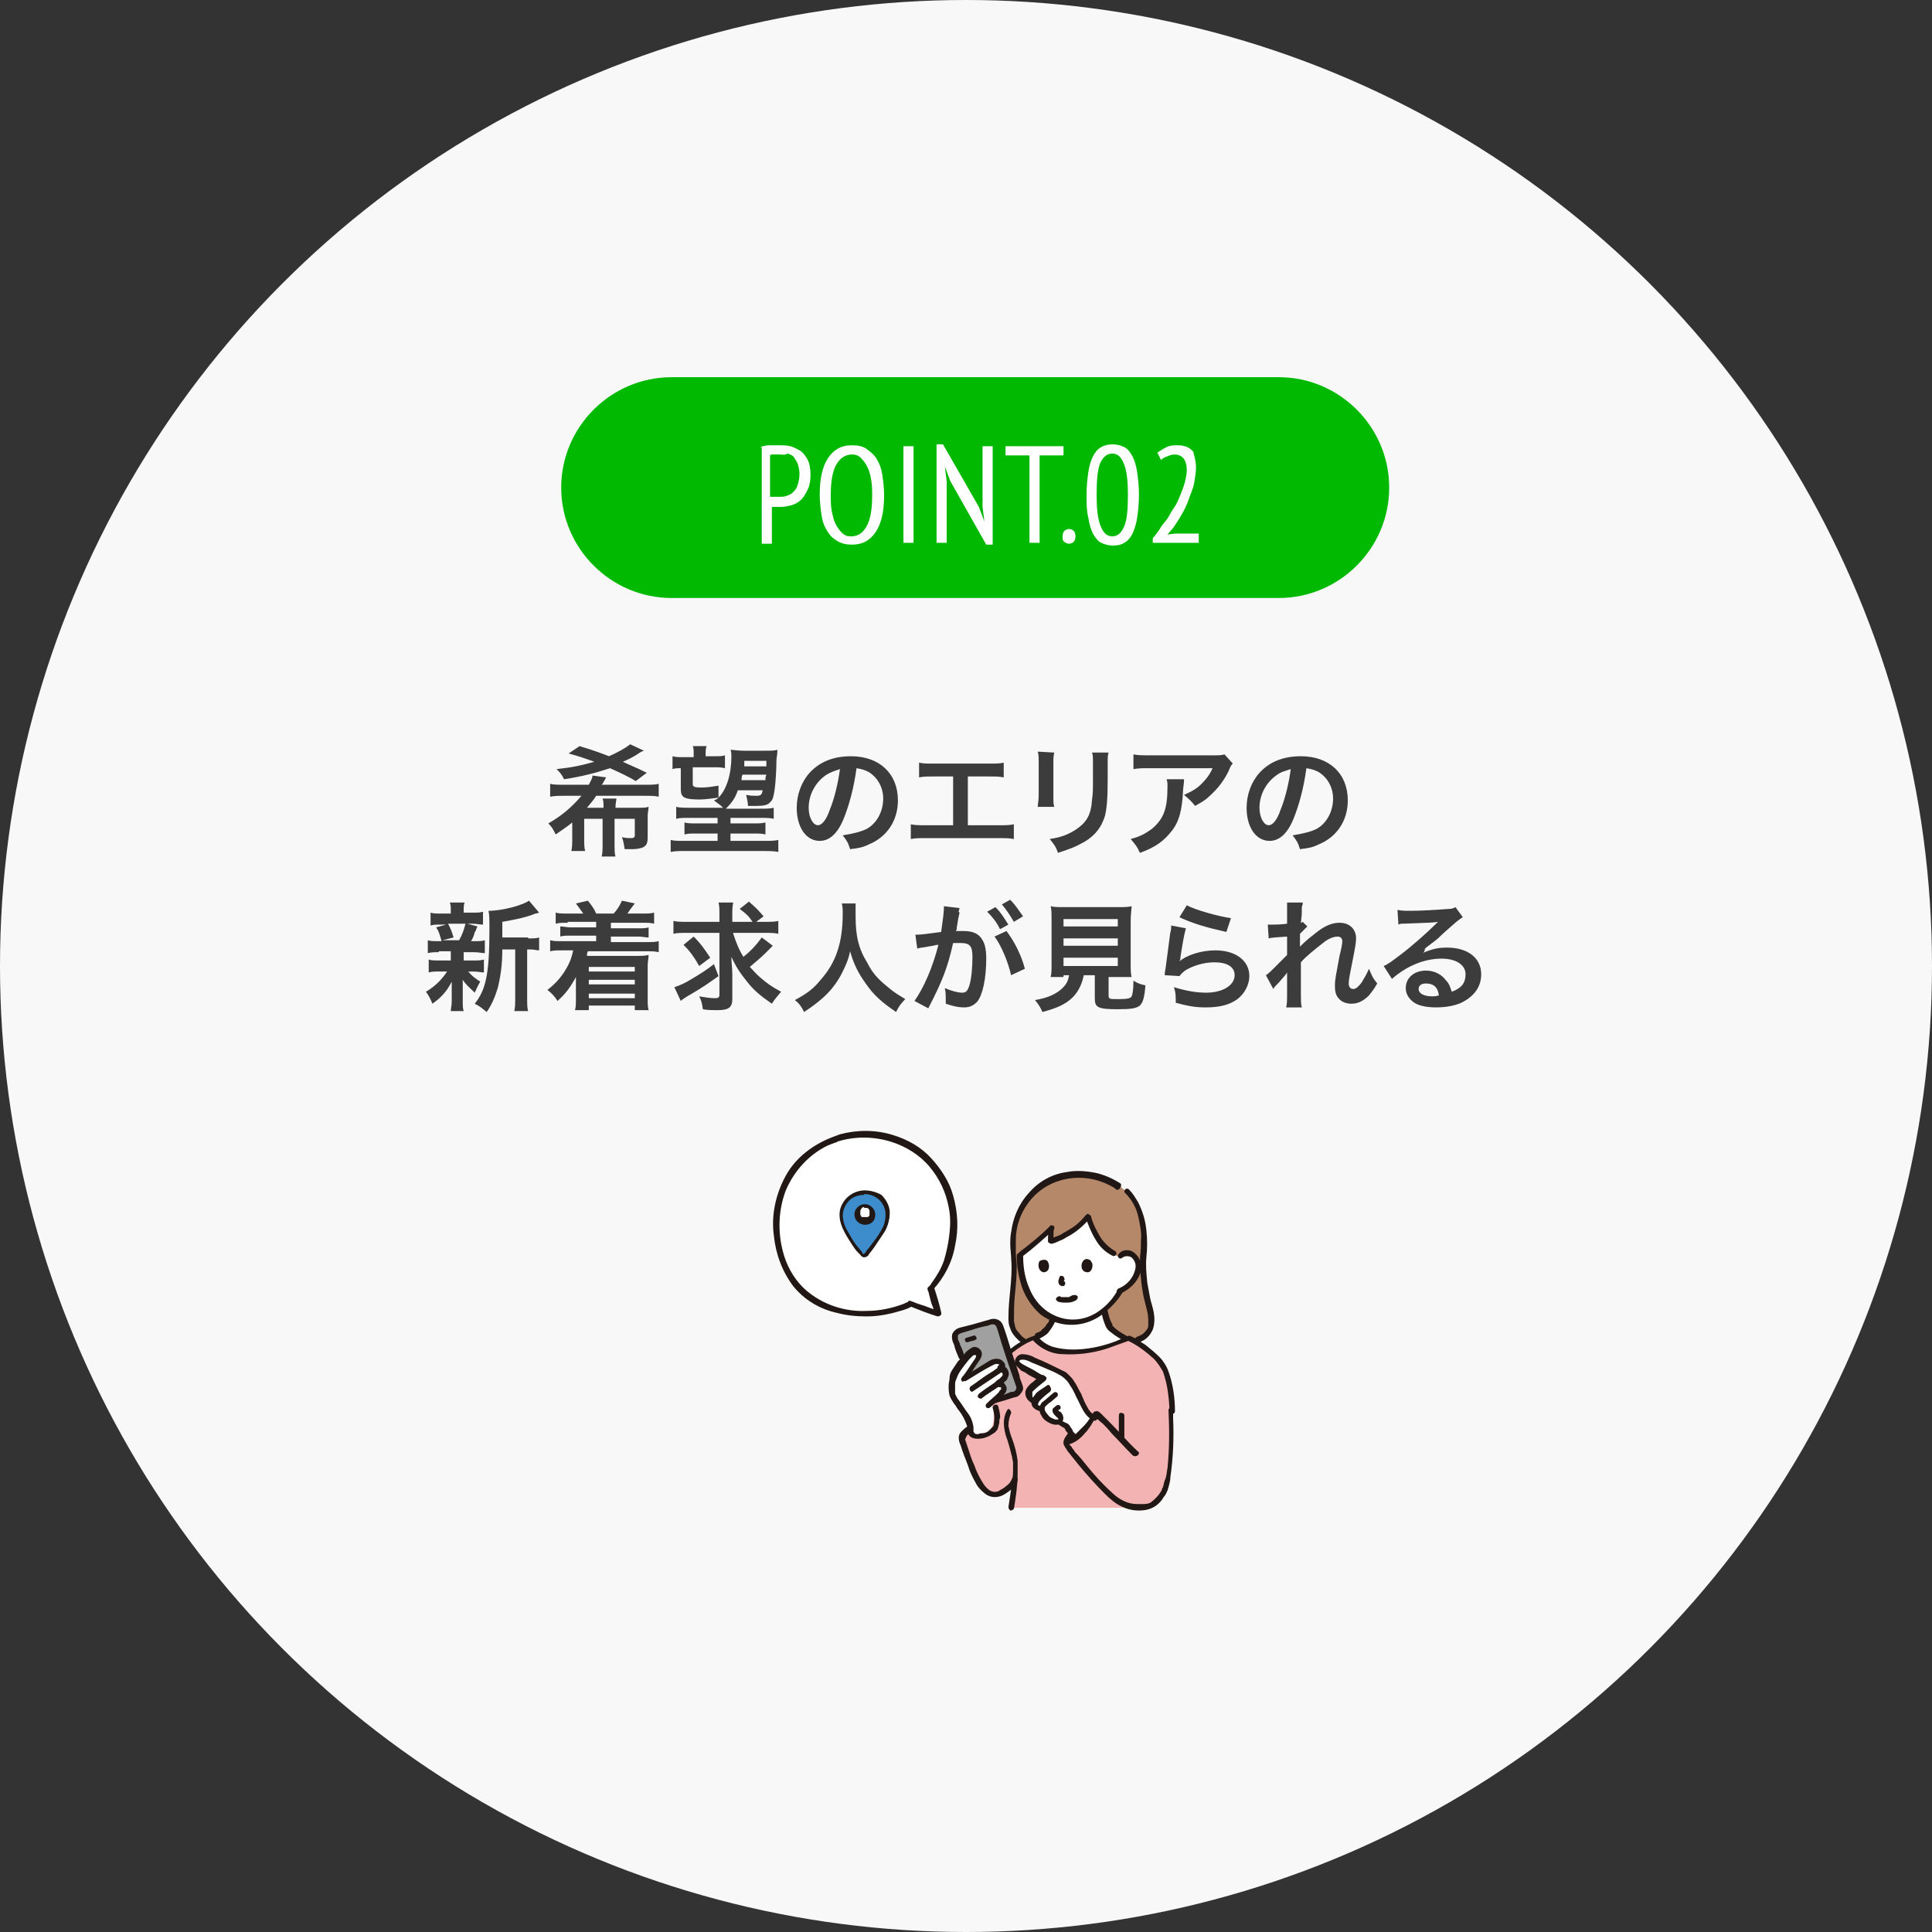 <?xml version="1.0" encoding="utf-8"?>
<!-- Generator: Adobe Illustrator 27.1.1, SVG Export Plug-In . SVG Version: 6.00 Build 0)  -->
<svg version="1.1" id="レイヤー_1" xmlns="http://www.w3.org/2000/svg" xmlns:xlink="http://www.w3.org/1999/xlink" x="0px"
	 y="0px" viewBox="0 0 210 210" style="enable-background:new 0 0 210 210;" xml:space="preserve">
<rect x="0" y="0" width="210" height="210" fill="#333333" stroke="none"/>
<style type="text/css">
	.st0{fill:#F8F8F8;}
	.st1{fill:#00B900;}
	.st2{enable-background:new    ;}
	.st3{fill:#FFFFFF;}
	.st4{fill:#3C3C3C;}
	.st5{fill:#B5886A;}
	.st6{fill:#211715;}
	.st7{fill:#F4B3B3;}
	.st8{fill:#A0A0A0;}
	.st9{fill:#3D8DCC;}
</style>
<circle id="楕円形_67" class="st0" cx="105" cy="105" r="105"/>
<g id="グループ_8762" transform="translate(61 41)">
	<path id="長方形_4373" class="st1" d="M12,0h66c6.6,0,12,5.4,12,12l0,0c0,6.6-5.4,12-12,12H12C5.4,24,0,18.6,0,12l0,0
		C0,5.4,5.4,0,12,0z"/>
	<g class="st2">
		<path class="st3" d="M21.6,7.6c0.3-0.1,0.7-0.2,1-0.2s0.7,0,1.1,0c0.4,0,0.8,0,1.2,0.1c0.4,0.1,0.7,0.3,1.1,0.5
			c0.3,0.2,0.6,0.6,0.8,1c0.2,0.4,0.3,1,0.3,1.6c0,0.6-0.1,1.2-0.3,1.6c-0.2,0.4-0.4,0.8-0.7,1.1c-0.3,0.3-0.7,0.5-1,0.6
			c-0.4,0.1-0.8,0.2-1.2,0.2c0,0-0.1,0-0.2,0c-0.1,0-0.2,0-0.3,0c-0.1,0-0.2,0-0.3,0c-0.1,0-0.2,0-0.2,0v4h-1.1V7.6z M23.7,8.4
			c-0.2,0-0.4,0-0.6,0s-0.3,0-0.4,0.1V13c0,0,0.1,0,0.2,0s0.2,0,0.3,0c0.1,0,0.2,0,0.3,0s0.1,0,0.2,0c0.3,0,0.5,0,0.8-0.1
			c0.3-0.1,0.5-0.2,0.7-0.4c0.2-0.2,0.4-0.4,0.5-0.8c0.1-0.3,0.2-0.7,0.2-1.2c0-0.4-0.1-0.8-0.2-1.1c-0.1-0.3-0.3-0.5-0.4-0.7
			s-0.4-0.3-0.7-0.4C24.3,8.5,24,8.4,23.7,8.4z"/>
		<path class="st3" d="M28.1,12.8c0-1.8,0.3-3.1,0.9-4s1.4-1.4,2.6-1.4c0.6,0,1.2,0.1,1.6,0.4s0.8,0.6,1.1,1.1
			c0.3,0.5,0.5,1,0.6,1.7s0.2,1.4,0.2,2.2c0,1.8-0.3,3.1-0.9,4c-0.6,0.9-1.4,1.4-2.6,1.4c-0.6,0-1.1-0.1-1.6-0.4s-0.8-0.6-1.1-1.1
			s-0.5-1-0.6-1.7S28.1,13.6,28.1,12.8z M29.3,12.8c0,0.6,0,1.2,0.1,1.7c0.1,0.5,0.2,1,0.4,1.4c0.2,0.4,0.4,0.7,0.7,1s0.6,0.4,1,0.4
			c0.8,0,1.3-0.4,1.7-1.1c0.4-0.7,0.6-1.8,0.6-3.3c0-0.6,0-1.1-0.1-1.7s-0.2-1-0.4-1.4c-0.2-0.4-0.4-0.7-0.7-1S32,8.4,31.6,8.4
			c-0.7,0-1.3,0.4-1.7,1.1C29.5,10.2,29.3,11.3,29.3,12.8z"/>
		<path class="st3" d="M37.2,7.5h1.1V18h-1.1V7.5z"/>
		<path class="st3" d="M42.3,11.3l-0.6-1.6h0l0.2,1.6V18h-1.1V7.3h0.7l3.9,6.8l0.6,1.6H46l-0.2-1.6V7.5h1.1v10.7h-0.7L42.3,11.3z"/>
		<path class="st3" d="M54.6,8.5H52V18h-1.1V8.5h-2.6v-1h6.3V8.5z"/>
		<path class="st3" d="M54.5,17.3c0-0.3,0.1-0.5,0.2-0.6c0.1-0.1,0.3-0.2,0.5-0.2c0.2,0,0.4,0.1,0.5,0.2c0.1,0.1,0.2,0.3,0.2,0.6
			c0,0.3-0.1,0.5-0.2,0.6c-0.1,0.1-0.3,0.2-0.5,0.2c-0.2,0-0.4-0.1-0.5-0.2C54.5,17.8,54.5,17.6,54.5,17.3z"/>
		<path class="st3" d="M57.1,12.8c0-1,0.1-1.8,0.2-2.5c0.1-0.7,0.3-1.3,0.5-1.7c0.2-0.4,0.5-0.8,0.9-1c0.3-0.2,0.8-0.3,1.2-0.3
			c0.5,0,0.9,0.1,1.3,0.3c0.4,0.2,0.6,0.5,0.9,1c0.2,0.4,0.4,1,0.5,1.7c0.1,0.7,0.2,1.5,0.2,2.5c0,1-0.1,1.8-0.2,2.5
			c-0.1,0.7-0.3,1.2-0.5,1.7c-0.2,0.4-0.5,0.8-0.9,1c-0.3,0.2-0.7,0.3-1.2,0.3c-0.5,0-0.9-0.1-1.3-0.3c-0.4-0.2-0.6-0.5-0.9-1
			c-0.2-0.4-0.4-1-0.5-1.7C57.1,14.5,57.1,13.7,57.1,12.8z M58.2,12.8c0,1.4,0.1,2.5,0.4,3.3c0.3,0.8,0.7,1.2,1.3,1.2
			c0.6,0,1-0.4,1.3-1.1c0.3-0.7,0.4-1.8,0.4-3.4c0-1.4-0.1-2.5-0.4-3.3c-0.3-0.8-0.7-1.2-1.3-1.2c-0.6,0-1,0.4-1.3,1
			C58.3,10,58.2,11.2,58.2,12.8z"/>
		<path class="st3" d="M69.2,18h-4.9v-0.5c0.2-0.2,0.4-0.5,0.7-0.9c0.2-0.4,0.5-0.7,0.8-1.1c0.3-0.4,0.5-0.9,0.8-1.3
			s0.5-0.9,0.7-1.4c0.2-0.5,0.4-1,0.5-1.4c0.1-0.5,0.2-0.9,0.2-1.3c0-0.5-0.1-0.9-0.3-1.2c-0.2-0.3-0.6-0.5-1-0.5
			c-0.3,0-0.6,0.1-0.8,0.2c-0.3,0.1-0.5,0.2-0.7,0.4l-0.4-0.8c0.3-0.2,0.6-0.4,1-0.6s0.8-0.2,1.2-0.2c0.7,0,1.3,0.2,1.7,0.7
			C68.8,8.5,69,9.1,69,9.8c0,0.6-0.1,1.1-0.2,1.7s-0.4,1.2-0.6,1.8s-0.5,1.2-0.8,1.7c-0.3,0.5-0.6,1-0.9,1.4l-0.6,0.7v0l0.8-0.1h2.6
			V18z"/>
	</g>
</g>
<g class="st2">
	<path class="st4" d="M65.6,87.8c0-0.5,0-0.7-0.1-1H67c0,0.2-0.1,0.5-0.1,1h2.4c0.5,0,0.9,0,1.2-0.1c0,0.3-0.1,0.6-0.1,1v2.3
		c0,0.6-0.1,0.9-0.5,1.1c-0.2,0.1-0.7,0.2-1.1,0.2c-0.3,0-0.6,0-0.9,0c-0.1-0.5-0.1-0.8-0.3-1.3c0.4,0.1,0.8,0.1,1,0.1
		c0.3,0,0.4-0.1,0.4-0.3V89h-2.2v2.7c0,0.7,0,1.1,0.1,1.4h-1.5c0.1-0.4,0.1-0.8,0.1-1.4V89h-2v2.1c0,0.7,0,1,0.1,1.4h-1.5
		c0.1-0.4,0.1-0.8,0.1-1.4v-1.7c-0.6,0.5-1.1,0.8-1.8,1.3c-0.3-0.6-0.4-0.8-0.8-1.2c1.4-0.8,2.5-1.7,3.6-3h-1.7
		c-0.8,0-1.2,0-1.7,0.1v-1.4c0.4,0.1,0.8,0.1,1.7,0.1H64c0.2-0.4,0.4-0.7,0.4-1l1.5,0.2c-0.1,0.1-0.1,0.2-0.3,0.5
		c-0.1,0.2-0.1,0.2-0.2,0.3H70c0.8,0,1.2,0,1.6-0.1v1.4c-0.4-0.1-0.8-0.1-1.6-0.1h-5.2c-0.3,0.5-0.6,0.8-1,1.3H65.6z M69.1,84.9
		c-0.8-0.5-1.9-1-2.8-1.4c-1.5,0.5-3,0.9-5,1.2c-0.2-0.5-0.5-0.8-0.8-1.1c1.8-0.2,2.7-0.4,4.1-0.8c-1.1-0.4-1.7-0.6-2.8-0.9l1.2-0.8
		c0.9,0.3,1.4,0.4,3.2,1.1c1.1-0.5,1.8-0.9,2.3-1.3l1.5,0.7c-0.3,0.1-0.3,0.1-0.6,0.3c-0.4,0.3-1.2,0.7-1.7,0.9
		c0.8,0.4,1.2,0.5,2.6,1.2L69.1,84.9z"/>
	<path class="st4" d="M78.1,86.7c0.9-0.9,1.4-2.6,1.4-4.5c0-0.2,0-0.5-0.1-0.7c0.3,0,0.8,0.1,1.4,0.1h2.3c0.7,0,1.1,0,1.4-0.1
		c0,0.3,0,0.4-0.1,1c0,1-0.1,2.7-0.2,3.3c-0.1,0.7-0.2,1.2-0.5,1.4c-0.2,0.3-0.7,0.4-1.5,0.4c-0.2,0-0.3,0-0.9,0
		c0-0.4-0.1-0.8-0.2-1.2c0.5,0.1,0.8,0.1,1.1,0.1c0.5,0,0.6-0.1,0.7-0.6h-2.7c-0.3,0.9-0.7,1.4-1.3,2h3.7c0.7,0,1.1,0,1.5-0.1V89
		c-0.4-0.1-0.8-0.1-1.5-0.1h-3.2v0.6h2.5c0.8,0,0.8,0,1.3-0.1v1.3c-0.4-0.1-0.7-0.1-1.3-0.1h-2.5v0.8h3.7c0.6,0,1.1,0,1.5-0.1v1.3
		c-0.5-0.1-1.1-0.1-1.6-0.1h-8.5c-0.6,0-1.1,0-1.6,0.1v-1.3c0.4,0.1,0.8,0.1,1.5,0.1h3.6v-0.8h-2.3c-0.6,0-0.9,0-1.3,0.1v-1.3
		c0.4,0.1,0.6,0.1,1.3,0.1h2.3v-0.6h-3c-0.8,0-1.1,0-1.5,0.1v-1.3c0.4,0.1,0.8,0.1,1.5,0.1h3.6c-0.3-0.3-0.6-0.5-1-0.8
		C77.9,86.9,78,86.8,78.1,86.7c-0.8,0.1-1.5,0.2-2,0.2c-1.7,0-2.1-0.2-2.1-1.1v-2.3c-0.4,0-0.6,0-0.9,0.1v-1.4
		c0.4,0.1,0.6,0.1,1.2,0.1h1.1V82c0-0.4,0-0.7-0.1-0.9h1.5c-0.1,0.3-0.1,0.5-0.1,0.9v0.2h0.9c0.6,0,0.9,0,1.2-0.1v1.4
		c-0.4-0.1-0.7-0.1-1.2-0.1h-2.3v1.8c0,0.3,0.1,0.4,1,0.4c0.5,0,1.2-0.1,1.8-0.2V86.7z M80.7,84.2c-0.1,0.3-0.1,0.4-0.1,0.6h2.6
		c0-0.3,0-0.3,0.1-0.6H80.7z M83.3,82.7h-2.4c0,0.3,0,0.4,0,0.6h2.4L83.3,82.7z"/>
	<path class="st4" d="M91.7,89c-0.7,1.7-1.6,2.4-2.6,2.4c-1.5,0-2.5-1.5-2.5-3.6c0-1.4,0.5-2.8,1.4-3.8c1.1-1.2,2.6-1.8,4.5-1.8
		c3.1,0,5.1,1.9,5.1,4.8c0,2.2-1.2,4-3.2,4.8c-0.6,0.3-1.1,0.4-2,0.5c-0.2-0.7-0.4-1-0.8-1.5c1.2-0.2,2-0.4,2.6-0.7
		c1.1-0.6,1.8-1.9,1.8-3.3c0-1.2-0.6-2.3-1.6-2.9c-0.4-0.2-0.7-0.3-1.3-0.4C92.8,85.7,92.3,87.5,91.7,89z M89.7,84.3
		c-1.1,0.8-1.8,2.1-1.8,3.5c0,1.1,0.5,1.9,1,1.9c0.4,0,0.9-0.5,1.3-1.7c0.5-1.2,0.9-2.9,1.1-4.4C90.7,83.8,90.3,83.9,89.7,84.3z"/>
	<path class="st4" d="M105.4,89.7h3.1c0.9,0,1.2,0,1.7-0.1v1.6c-0.5-0.1-0.8-0.1-1.7-0.1h-7.8c-0.9,0-1.2,0-1.7,0.1v-1.6
		c0.5,0.1,0.8,0.1,1.7,0.1h2.9v-5.3h-2c-0.9,0-1.2,0-1.7,0.1v-1.6c0.5,0.1,0.8,0.1,1.7,0.1h5.8c0.9,0,1.2,0,1.7-0.1v1.6
		c-0.5-0.1-0.8-0.1-1.7-0.1h-2.2V89.7z"/>
	<path class="st4" d="M114.6,81.8c-0.1,0.4-0.1,0.5-0.1,1.2v3.6c0,0.7,0,0.8,0.1,1.1h-1.8c0-0.3,0.1-0.7,0.1-1.2v-3.6
		c0-0.7,0-0.8-0.1-1.2L114.6,81.8z M120.5,81.8c-0.1,0.3-0.1,0.5-0.1,1.2v1.8c0,2-0.1,3.1-0.3,3.9c-0.4,1.3-1.2,2.3-2.6,3
		c-0.7,0.4-1.3,0.6-2.5,1c-0.2-0.6-0.4-0.9-0.9-1.5c1.3-0.2,2-0.5,2.8-1c1.2-0.8,1.7-1.6,1.8-3.3c0.1-0.6,0.1-1.1,0.1-2.2V83
		c0-0.7,0-0.9-0.1-1.2H120.5z"/>
	<path class="st4" d="M128.7,84.7c0,0.2,0,0.3-0.1,1.1c-0.1,2.2-0.4,3.5-1.3,4.6c-0.8,1-1.7,1.7-3.4,2.3c-0.3-0.7-0.5-0.9-1-1.5
		c1.1-0.3,1.6-0.6,2.3-1.1c1.3-1.1,1.7-2.2,1.7-4.6c0-0.4,0-0.5-0.1-0.8H128.7z M134,83c-0.2,0.2-0.2,0.2-0.5,0.9
		c-0.5,1-1.2,1.9-2,2.6c-0.5,0.5-0.9,0.7-1.6,1.1c-0.4-0.5-0.6-0.7-1.2-1.2c0.9-0.4,1.4-0.7,1.9-1.2c0.5-0.5,0.9-1,1.2-1.7h-6.8
		c-0.9,0-1.2,0-1.8,0.1v-1.6c0.5,0.1,0.9,0.1,1.8,0.1h6.8c0.8,0,0.9,0,1.3-0.1L134,83z"/>
	<path class="st4" d="M140.6,89c-0.7,1.7-1.6,2.4-2.6,2.4c-1.5,0-2.5-1.5-2.5-3.6c0-1.4,0.5-2.8,1.4-3.8c1.1-1.2,2.6-1.8,4.5-1.8
		c3.1,0,5.1,1.9,5.1,4.8c0,2.2-1.2,4-3.2,4.8c-0.6,0.3-1.1,0.4-2,0.5c-0.2-0.7-0.4-1-0.8-1.5c1.2-0.2,2-0.4,2.6-0.7
		c1.1-0.6,1.8-1.9,1.8-3.3c0-1.2-0.6-2.3-1.6-2.9c-0.4-0.2-0.7-0.3-1.3-0.4C141.7,85.7,141.2,87.5,140.6,89z M138.7,84.3
		c-1.1,0.8-1.8,2.1-1.8,3.5c0,1.1,0.5,1.9,1,1.9c0.4,0,0.9-0.5,1.3-1.7c0.5-1.2,0.9-2.9,1.1-4.4C139.7,83.8,139.2,83.9,138.7,84.3z"
		/>
</g>
<g class="st2">
	<path class="st4" d="M47.7,103.5c-0.5,0-0.8,0-1.2,0.1v-1.4c0.3,0.1,0.6,0.1,1.2,0.1H48c-0.2-0.7-0.3-1.1-0.6-1.5l1.1-0.3H48
		c-0.6,0-0.9,0-1.2,0.1v-1.4c0.3,0.1,0.6,0.1,1.2,0.1h1V99c0-0.4,0-0.6-0.1-0.9h1.6c-0.1,0.3-0.1,0.5-0.1,0.9v0.2h0.9
		c0.6,0,0.9,0,1.2-0.1v1.4c-0.4,0-0.7-0.1-1.2-0.1h-0.5l1.1,0.3c-0.1,0.2-0.1,0.2-0.2,0.5c-0.1,0.1-0.1,0.1-0.2,0.5
		c-0.1,0.2-0.1,0.3-0.3,0.6h0.3c0.6,0,0.9,0,1.2-0.1v1.4c-0.4,0-0.6-0.1-1.2-0.1h-1.1v0.9h1c0.6,0,0.8,0,1.2-0.1v1.4
		c-0.3,0-0.6-0.1-1.2-0.1h-0.5c0.4,0.5,0.7,0.7,1.3,1.1c-0.3,0.5-0.4,0.8-0.6,1.2c-0.6-0.6-0.9-0.8-1.3-1.4c0,0.2,0,0.2,0,0.5
		c0,0,0,0.4,0,0.5v1.3c0,0.5,0,0.8,0.1,1.1H49c0-0.3,0.1-0.6,0.1-1v-1.3c0-0.2,0-0.6,0-0.9c-0.5,1-1.1,1.7-2.1,2.4
		c-0.2-0.5-0.4-0.9-0.7-1.3c1-0.6,1.7-1.3,2.3-2.2h-0.8c-0.6,0-0.8,0-1.2,0.1v-1.4c0.3,0.1,0.6,0.1,1.2,0.1H49v-0.7
		c0-0.2,0-0.2,0-0.3H47.7z M48.7,100.4c0.3,0.6,0.4,0.8,0.6,1.5l-1.2,0.3h1.8c0.4-0.7,0.5-1.1,0.7-1.8H48.7z M57.4,102
		c0.6,0,0.9,0,1.2-0.1v1.4c-0.3,0-0.5-0.1-1-0.1h-0.3v5.2c0,0.8,0,1.1,0.1,1.5h-1.5c0.1-0.4,0.1-0.8,0.1-1.5v-5.2h-1.4
		c0,1.7-0.2,3-0.5,4.2c-0.3,1-0.7,1.9-1.2,2.6c-0.5-0.4-0.7-0.6-1.3-0.9c1.2-1.5,1.6-3.2,1.6-8.1c0-1.1,0-1.5-0.1-2
		c1.5,0,3.7-0.6,4.4-1.1l1.1,1.3c-0.1,0-0.2,0.1-0.4,0.1c-1,0.4-1.9,0.6-3.6,0.9v1.7H57.4z"/>
	<path class="st4" d="M61.7,100.3c-0.6,0-0.9,0-1.3,0.1v-1.2c0.4,0.1,0.7,0.1,1.3,0.1h1.7c-0.3-0.4-0.5-0.7-0.8-1.1l1.3-0.3
		c0.4,0.5,0.7,0.9,0.9,1.4h1.9c0.3-0.3,0.7-0.9,0.9-1.4l1.4,0.3c-0.4,0.5-0.6,0.8-0.8,1.1h1.6c0.6,0,0.9,0,1.3-0.1v1.2
		c-0.4-0.1-0.7-0.1-1.3-0.1h-3.4v0.6h2.9c0.7,0,0.9,0,1.2-0.1v1.1c-0.4,0-0.6-0.1-1.2-0.1h-2.9v0.6h3.9c0.6,0,0.9,0,1.3-0.1v1.2
		c-0.4-0.1-0.7-0.1-1.3-0.1h-6.4c-0.1,0.2-0.1,0.4-0.1,0.5h5.5c0.4,0,0.8,0,1.2-0.1c0,0.4-0.1,0.7-0.1,1.2v3.5c0,0.6,0,0.9,0.1,1.3
		H69v-0.5h-5v0.5h-1.5c0.1-0.4,0.1-0.7,0.1-1.3v-1.4c0-0.2,0-0.7,0-0.9c-0.6,1.1-1.1,1.8-2,2.6c-0.3-0.5-0.7-0.9-1.1-1.2
		c0.9-0.7,1.3-1.2,1.8-1.9c0.5-0.8,0.8-1.4,1-2.4h-1.2c-0.6,0-0.9,0-1.3,0.1v-1.2c0.4,0.1,0.6,0.1,1.3,0.1h3.7v-0.6h-2.7
		c-0.6,0-0.9,0-1.2,0.1v-1.1c0.4,0,0.6,0.1,1.2,0.1h2.7v-0.6H61.7z M64,105.1v0.5h5v-0.5H64z M64,106.5v0.5h5v-0.5H64z M64,108v0.5
		h5V108H64z"/>
	<path class="st4" d="M79.7,101.5c0.3,0.9,0.6,1.7,1.1,2.5c0.8-0.6,1.5-1.4,2-2.1l1.2,0.9c-0.1,0.1-0.1,0.1-0.8,0.8
		c-0.5,0.5-1,0.9-1.7,1.5c0.4,0.4,0.7,0.8,1.2,1.2c0.7,0.6,1.1,0.9,2.2,1.5c-0.4,0.5-0.7,0.8-1,1.3c-1.3-0.9-2-1.5-2.7-2.4
		c-0.8-1-1.2-1.6-1.7-2.7c0,0.6,0.1,1.3,0.1,1.9v2.7c0,0.9-0.4,1.2-1.6,1.2c-0.5,0-1.1,0-1.6-0.1c-0.1-0.6-0.1-0.8-0.4-1.4
		c0.6,0.1,1.2,0.2,1.7,0.2c0.4,0,0.5-0.1,0.5-0.4v-6.7h-3.6c-0.6,0-1,0-1.4,0.1v-1.4c0.4,0.1,0.8,0.1,1.5,0.1h3.5v-0.7
		c0-0.7,0-1-0.1-1.4h1.6c-0.1,0.4-0.1,0.8-0.1,1.4v0.7h2.2c-0.4-0.6-0.7-0.9-1.4-1.4l1-0.8c0.9,0.8,0.9,0.8,1.6,1.6l-0.8,0.6h0.9
		c0.7,0,1.1,0,1.5-0.1v1.4c-0.4-0.1-0.8-0.1-1.5-0.1H79.7z M78.1,106.1c-1.3,0.9-1.5,1.1-3.4,2.2c-0.3,0.2-0.5,0.3-0.7,0.5l-0.7-1.5
		c0.6-0.2,1.1-0.4,1.9-0.9c1-0.6,1.5-0.9,2.4-1.6L78.1,106.1z M75.4,101.8c0.8,0.8,1.2,1.4,1.8,2.3L76,105c-0.5-0.9-1-1.6-1.7-2.3
		L75.4,101.8z"/>
	<path class="st4" d="M93,98.2C93,98.5,93,99.1,93,99.6c0,2.1,0.3,3.5,1.3,5.1c0.5,1,1.1,1.7,2.1,2.5c0.8,0.7,1.2,0.9,2,1.4
		c-0.5,0.5-0.7,0.8-1,1.4c-1.6-1.1-2.4-1.8-3.3-3.1c-0.8-1.1-1.3-2.1-1.7-3.5c-0.2,1-0.5,1.6-1,2.6c-0.5,0.9-1.1,1.7-2,2.5
		c-0.7,0.6-1.1,0.9-2,1.5c-0.3-0.6-0.5-0.9-1-1.3c1.3-0.7,2-1.2,2.8-2.2c1.7-1.9,2.4-4.1,2.4-7.2c0-0.5,0-0.7-0.1-1.1H93z"/>
	<path class="st4" d="M104.3,99.2c-0.1,0.4-0.2,0.9-0.3,1.6c0,0.2,0,0.2-0.1,0.4c0.4,0,0.6,0,0.8,0c0.9,0,1.5,0.2,1.9,0.7
		c0.4,0.5,0.6,1.1,0.6,2.3c0,2.2-0.4,4-1,4.7c-0.4,0.4-0.8,0.6-1.4,0.6c-0.6,0-1.1-0.1-2-0.4c0-0.2,0-0.4,0-0.6c0-0.3,0-0.6-0.1-1.1
		c0.7,0.3,1.4,0.5,1.9,0.5c0.4,0,0.6-0.2,0.8-0.9c0.2-0.7,0.3-1.9,0.3-3c0-1.2-0.3-1.5-1.3-1.5c-0.3,0-0.5,0-0.8,0
		c-0.6,2.7-1.2,4.2-2.7,7.1l-1.5-0.8c1-1.4,2-3.7,2.6-6.1c-0.2,0-0.2,0-0.6,0.1l-1.2,0.2c-0.2,0-0.4,0.1-0.5,0.1l-0.2-1.5
		c0.6,0,1.3-0.1,2.8-0.3c0.2-1.4,0.3-2.2,0.3-2.6c0-0.1,0-0.1,0-0.2l1.7,0.2c0,0.1-0.1,0.3-0.1,0.4L104.3,99.2z M108.2,98.6
		c0.6,0.6,0.9,1.1,1.4,1.9l-0.9,0.5c-0.4-0.8-0.8-1.3-1.4-1.9L108.2,98.6z M109.4,101.2c0.9,1.2,1.6,2.6,2,4.1l-1.5,0.7
		c-0.3-1.4-1.1-3.3-1.8-4.2L109.4,101.2z M110.2,100.2c-0.4-0.7-0.8-1.3-1.3-1.9l0.9-0.5c0.6,0.6,0.9,1.1,1.4,1.8L110.2,100.2z"/>
	<path class="st4" d="M115.6,106.2c-0.6,0-1.1,0-1.4,0c0.1-0.4,0.1-0.8,0.1-1.4v-4.7c0-0.7,0-1.3-0.1-1.6c0.4,0.1,0.8,0.1,1.4,0.1h6
		c0.6,0,1,0,1.4-0.1c0,0.3-0.1,0.9-0.1,1.6v4.7c0,0.6,0,1,0.1,1.4c-0.3,0-0.8,0-1.4,0h-1.1v2c0,0.4,0.1,0.4,1.1,0.4
		c1,0,1.3-0.1,1.4-0.3c0.1-0.2,0.2-0.7,0.2-1.7c0.5,0.3,0.8,0.4,1.3,0.5c-0.1,1.4-0.3,1.9-0.6,2.2c-0.4,0.3-0.9,0.4-2.4,0.4
		c-2.2,0-2.5-0.2-2.5-1.2v-2.5h-1.2c-0.2,1-0.6,1.8-1.2,2.4c-0.8,0.8-1.8,1.2-3.3,1.6c-0.2-0.5-0.4-0.8-0.8-1.3
		c1.2-0.2,1.9-0.5,2.5-0.9c0.7-0.5,1.1-1,1.2-1.8H115.6z M115.6,100.7h5.9v-0.8h-5.9V100.7z M115.6,102.8h5.9V102h-5.9V102.8z
		 M115.6,105h5.9v-0.9h-5.9V105z"/>
	<path class="st4" d="M128.9,100.9c-0.2,0.7-0.4,1.9-0.6,3.2c0,0.2,0,0.2-0.1,0.4l0,0c0.8-0.7,2.4-1.2,3.9-1.2
		c2.2,0,3.7,1.1,3.7,2.8c0,0.9-0.5,1.9-1.3,2.5c-0.8,0.6-1.9,0.9-3.4,0.9c-1.1,0-1.8-0.1-3.3-0.5c0-0.8,0-1.1-0.2-1.7
		c1.3,0.4,2.4,0.6,3.5,0.6c1.8,0,3.1-0.8,3.1-1.9c0-0.9-0.8-1.4-2.2-1.4c-1.2,0-2.4,0.4-3.2,0.9c-0.2,0.2-0.3,0.2-0.6,0.6l-1.6-0.1
		c0-0.2,0-0.3,0.1-0.8c0.1-0.8,0.3-2.2,0.5-3.8c0.1-0.3,0.1-0.5,0.1-0.8L128.9,100.9z M129,98.4c0.9,0.5,3.4,1.2,4.8,1.4l-0.5,1.5
		c-2.2-0.5-3.6-0.9-5.1-1.6L129,98.4z"/>
	<path class="st4" d="M141.3,102.9c0.4-0.4,0.7-0.7,1.6-1.4c1.1-0.9,1.9-1.2,2.7-1.2c1.1,0,1.8,0.7,1.8,1.7c0,0.4-0.1,1-0.3,2
		c-0.4,2-0.5,2.5-0.5,2.9s0.2,0.6,0.5,0.6c0.3,0,0.6-0.3,0.9-0.7c0.3-0.5,0.6-1,0.8-1.5c0.3,0.7,0.4,1,0.9,1.6
		c-0.4,0.7-0.6,0.9-0.9,1.3c-0.6,0.6-1.2,0.9-1.9,0.9c-0.4,0-0.8-0.1-1.1-0.3c-0.5-0.4-0.7-0.8-0.7-1.6c0-0.8,0.1-1.1,0.5-3.3
		c0.2-0.8,0.3-1.3,0.3-1.6c0-0.3-0.2-0.5-0.5-0.5c-0.4,0-1,0.2-1.6,0.7c-0.9,0.7-1.9,1.5-2.4,2.1c0,0.6,0,0.9,0,1.3
		c0,0.1,0,0.1,0,1.5c0,1.6,0,1.7,0.1,2.1h-1.7c0.1-0.5,0.1-0.5,0.1-2.1c0-1.4,0-1.4,0-1.7l0,0c-0.1,0.2-0.3,0.4-0.9,1.1
		c-0.3,0.3-0.5,0.5-0.6,0.7l-0.8-1.5c0.3-0.2,0.5-0.4,0.8-0.7c1.2-1.2,1.2-1.2,1.5-1.5c0-0.6,0-0.8,0-1.3c0-0.3,0-0.3,0-0.7
		c-1.4,0.1-1.6,0.1-2,0.2l-0.1-1.5c0.2,0,0.4,0,0.5,0c0.2,0,1,0,1.6-0.1c0-0.2,0-0.2,0-0.5c0-0.4,0-0.8,0-1.1c0-0.3,0-0.4,0-0.7
		l1.7,0c0,0.2,0,0.2-0.1,0.5c0,0.1,0,0.2,0,0.5c0,0.3,0,0.4-0.1,1.2c0,0,0.1,0,0.2-0.1l0.5,0.5c-0.1,0.1-0.2,0.2-0.4,0.4
		c-0.1,0.1-0.1,0.1-0.2,0.2c-0.1,0.1-0.1,0.1-0.2,0.2l0,0.8C141.3,102.6,141.3,102.7,141.3,102.9L141.3,102.9z"/>
	<path class="st4" d="M154.6,103.6c1.2-0.5,1.8-0.6,2.7-0.6c2.2,0,3.7,1.1,3.7,2.9c0,1.2-0.6,2.2-1.8,2.9c-0.8,0.5-2,0.7-3.1,0.7
		c-1.1,0-2-0.2-2.5-0.6c-0.5-0.4-0.8-0.9-0.8-1.5c0-1.1,0.9-1.9,2.2-1.9c0.9,0,1.7,0.4,2.2,1.1c0.3,0.3,0.4,0.6,0.6,1.2
		c1.1-0.4,1.5-1,1.5-1.9c0-1-1-1.7-2.6-1.7c-1.9,0-3.8,0.8-5.4,2.2l-0.9-1.4c0.5-0.2,1-0.6,1.8-1.2c1.2-0.9,2.9-2.4,3.9-3.4
		c0,0,0.2-0.2,0.2-0.2l0,0c-0.5,0.1-1.3,0.1-3.7,0.2c-0.3,0-0.4,0-0.6,0.1l-0.1-1.6c0.4,0.1,0.8,0.1,1.5,0.1c1.1,0,2.7-0.1,4-0.2
		c0.5,0,0.6-0.1,0.8-0.2l0.8,1.1c-0.2,0.1-0.3,0.2-0.7,0.5c-0.7,0.6-1.6,1.4-2,1.8c-0.2,0.2-1.2,0.9-1.4,1.1
		C154.8,103.5,154.8,103.5,154.6,103.6L154.6,103.6z M155,106.9c-0.5,0-0.8,0.2-0.8,0.6c0,0.5,0.6,0.8,1.5,0.8c0.2,0,0.3,0,0.7-0.1
		C156.3,107.3,155.8,106.9,155,106.9z"/>
</g>
<g id="グループ_8728" transform="translate(-1091.687 -209.711)">
	<path id="パス_4894" class="st5" d="M1214.1,339.2c-0.3-0.2-0.6-0.5-0.8-0.7c0,0,0,0-0.1,0c-0.4-0.3-0.9-0.5-1.3-0.7
		c-1-0.4-2-0.6-3-0.5c-1.7,0-3.3,0.6-4.6,1.7c-1.7,1.5-2.7,3.6-2.5,7c0.4,2.6-0.5,5.3-0.3,7.5c0.1,0.8,0.5,1.6,1.3,2
		c2,0.6,4,1,6.1,1c2.2-0.1,4.4-0.5,6.5-1.2c0.9-0.2,1.5-1,1.4-1.9c0-0.6-0.1-1.2-0.3-1.8c-0.5-1.7-0.7-3.5-0.6-5.3l0,0
		c0.1-0.8,0.1-1.7,0-2.5C1215.9,342.1,1215.3,340.5,1214.1,339.2L1214.1,339.2"/>
	<path id="パス_4895" class="st3" d="M1204.9,344.2c0.4-0.3,0.7-0.7,1.1-1c0,0.4-0.1,0.8-0.1,1.2c0,0.1,0,0.1,0.1,0.2
		c0,0,0,0,0.1,0c1.5-0.5,2.8-1.4,3.8-2.5c0.2,0.6,0.5,1.2,0.8,1.8c0.4,0.7,1.3,2,2.1,2.2c0.2,0.1,0.5,0.2,0.7,0.2
		c0.4-0.3,1-0.4,1.4-0.1c0.4,0.3,0.6,0.8,0.6,1.3c0,0.5-0.2,1-0.5,1.4c-0.4,0.5-0.9,0.9-1.5,1.2c-0.4,0.7-0.8,1.3-1.4,1.8
		c-0.6,0.6-1.4,1.1-2.2,1.3c-1,0.3-2,0.3-3,0.1c-0.5-0.1-1-0.4-1.5-0.6c-0.5-0.4-1-0.8-1.3-1.3c-0.5-0.6-0.8-1.3-1-2
		c-0.2-0.7-0.4-1.3-0.4-2c0-0.4-0.1-0.7-0.1-1c0.1-0.1,0.3-0.2,0.5-0.4C1203.6,345.3,1204.3,344.8,1204.9,344.2z"/>
	<path id="パス_4896" class="st3" d="M1205.2,354.5c0.1-0.1,0.1-0.1,0.2-0.2c0.3-0.3,0.5-0.7,0.6-1.2c0.2,0.1,0.3,0.1,0.5,0.1
		c0.4,0.1,0.8,0.1,1.2,0.2c0.4,0,0.9,0,1.3-0.1c0.2,0,0.5-0.1,0.7-0.2c0.7-0.2,1.4-0.6,1.9-1.2c0.1,0.6,0.3,1.2,0.5,1.7
		c0.5,0.6,1.2,1.2,2,1.5c-2.2,1.1-4.7,1.5-7.2,1.4c-1.1-0.1-2.1-0.6-2.9-1.4c0.3-0.1,0.6-0.3,0.9-0.5
		C1205.1,354.6,1205.2,354.6,1205.2,354.5z"/>
	<path id="パス_4897" class="st6" d="M1211.4,352.3c0.1,0.5,0.2,0.9,0.4,1.4c0.1,0.3,0.3,0.6,0.6,0.8c0.5,0.4,1.1,0.8,1.8,1.1
		c0.4,0.2,0.7-0.3,0.3-0.5c-0.6-0.3-1.1-0.6-1.6-1c-0.1-0.1-0.2-0.2-0.3-0.3c0,0-0.1-0.1,0,0c0,0,0,0,0-0.1c0-0.1-0.1-0.2-0.1-0.2
		c-0.2-0.4-0.3-0.8-0.4-1.2c0-0.2-0.2-0.3-0.4-0.2C1211.4,352,1211.3,352.1,1211.4,352.3L1211.4,352.3z"/>
	<path id="パス_4898" class="st6" d="M1204.5,355.3c0.4-0.2,0.8-0.4,1.1-0.7c0.3-0.4,0.6-0.8,0.8-1.3c0-0.2-0.1-0.3-0.2-0.4
		c-0.2,0-0.3,0.1-0.4,0.2c0,0,0,0.1-0.1,0.1c0,0,0,0.1,0,0l0,0.1c0,0.1-0.1,0.2-0.2,0.3c-0.1,0.1-0.1,0.2-0.2,0.3l0,0l0,0
		c0,0-0.1,0.1-0.1,0.1c-0.1,0.1-0.1,0.1-0.2,0.2l0,0l0,0c0,0-0.1,0-0.1,0.1c0,0-0.1,0.1-0.1,0.1c-0.2,0.1-0.4,0.2-0.5,0.2
		c-0.1,0.1-0.2,0.3-0.1,0.4C1204.1,355.4,1204.3,355.4,1204.5,355.3L1204.5,355.3z"/>
	<path id="パス_4899" class="st6" d="M1213.7,346.4c0.3-0.2,0.7-0.2,1,0c0.3,0.3,0.5,0.7,0.4,1.2c-0.2,1-0.9,1.8-1.9,2.2
		c-0.1,0.1-0.2,0.3-0.1,0.4c0.1,0.1,0.3,0.2,0.4,0.1c0.9-0.4,1.7-1.1,2.1-2.1c0.4-0.9,0-2-0.9-2.5c-0.5-0.2-1.1-0.1-1.4,0.3
		C1213,346.3,1213.4,346.7,1213.7,346.4L1213.7,346.4z"/>
	<path id="パス_4900" class="st6" d="M1202.2,346.2c0,1.2,0.2,2.3,0.6,3.5c0.4,1.1,1.1,2.1,2,2.9c1.9,1.4,4.4,1.5,6.4,0.2
		c1-0.7,1.9-1.6,2.5-2.6c0.1-0.2,0-0.3-0.1-0.4c-0.1-0.1-0.3,0-0.4,0.1c-0.5,0.9-1.1,1.6-1.9,2.2c-1.7,1.3-3.9,1.4-5.7,0.2
		c-0.9-0.6-1.6-1.5-2-2.5c-0.5-1.1-0.7-2.3-0.7-3.5C1202.8,345.8,1202.2,345.8,1202.2,346.2L1202.2,346.2z"/>
	<path id="パス_4901" class="st6" d="M1213.4,338.3c-0.8-0.5-1.7-0.9-2.6-1.1c-1-0.2-2.1-0.3-3.1-0.1c-1.6,0.2-3.1,1-4.2,2.3
		c-1.1,1.2-1.7,2.7-1.9,4.2c-0.1,0.5-0.1,0.9-0.1,1.4c0,0.5,0.1,1.1,0.1,1.6c0.1,1.1,0,2.2-0.1,3.3c-0.1,1-0.2,2-0.2,3
		c0,0.4,0,0.8,0.2,1.2c0.1,0.4,0.4,0.8,0.7,1.1c0.2,0.2,0.4,0.4,0.6,0.5c0.1,0.1,0.3,0,0.4-0.1c0.1-0.1,0-0.3-0.1-0.4l0,0
		c-0.4-0.2-0.6-0.6-0.9-0.9c-0.2-0.3-0.2-0.6-0.3-1c0-0.9,0-1.9,0.1-2.8c0.1-1,0.2-2.1,0.2-3.1c0-0.5-0.1-1-0.1-1.5c0-0.5,0-1,0-1.4
		c0-1.5,0.5-2.9,1.4-4.1c0.9-1.2,2.1-2,3.5-2.4c1.8-0.5,3.7-0.3,5.4,0.6c0.2,0.1,0.4,0.2,0.6,0.4c0.2,0.1,0.3,0,0.4-0.1
		C1213.6,338.6,1213.6,338.4,1213.4,338.3L1213.4,338.3z"/>
	<path id="パス_4902" class="st6" d="M1215.5,355.6c0.7-0.2,1.2-0.7,1.5-1.4c0.2-0.6,0.2-1.2,0.1-1.8c-0.1-0.6-0.3-1.1-0.4-1.6
		c-0.1-0.5-0.2-1.1-0.3-1.6c-0.1-1-0.2-1.9-0.1-2.9l-0.2,0.3l0,0c0.1,0,0.2-0.2,0.2-0.3c0.1-0.9,0.1-1.8,0-2.8
		c-0.1-1.1-0.4-2.1-0.9-3.1c-0.3-0.5-0.6-1-1-1.4c-0.3-0.3-0.7,0.2-0.4,0.4c0.7,0.7,1.2,1.6,1.4,2.5c0.2,0.9,0.4,1.8,0.3,2.7
		c0,0.6,0,1.1-0.1,1.7l0.2-0.3l0,0c-0.1,0-0.2,0.2-0.2,0.3c0,1.5,0.1,2.9,0.4,4.4c0.1,0.4,0.2,0.8,0.3,1.2c0.1,0.4,0.2,0.8,0.2,1.3
		c0,0.1,0,0.3,0,0.4c0,0,0,0.1,0,0.1s0,0,0,0.1c0,0.1,0,0,0,0c0,0.2-0.1,0.4-0.3,0.6c-0.2,0.3-0.6,0.5-0.9,0.6
		c-0.2,0.1-0.3,0.2-0.2,0.4C1215.2,355.5,1215.3,355.6,1215.5,355.6L1215.5,355.6z"/>
	<path id="パス_4903" class="st6" d="M1209.7,342.1c0.3,0.8,0.6,1.6,1.1,2.4c0.4,0.7,1,1.3,1.8,1.7c0.2,0.1,0.3,0,0.4-0.1
		c0.1-0.2,0-0.3-0.1-0.4c-0.7-0.4-1.2-0.9-1.6-1.5c-0.4-0.7-0.8-1.4-1-2.2c0-0.2-0.2-0.3-0.4-0.2
		C1209.7,341.8,1209.6,341.9,1209.7,342.1L1209.7,342.1z"/>
	<path id="パス_4904" class="st6" d="M1209.7,341.8c-0.5,0.6-1,1.1-1.7,1.5c-0.3,0.2-0.7,0.4-1,0.6c-0.2,0.1-0.4,0.2-0.5,0.2
		c-0.2,0.1-0.4,0.2-0.6,0.2h0.2c0.1,0.2,0.1,0.2,0.1,0.1c0,0,0,0,0-0.1c0-0.1,0-0.1,0-0.2c0-0.1,0-0.2,0-0.3c0-0.2,0-0.4,0.1-0.6
		c0-0.2-0.1-0.3-0.3-0.3c-0.1,0-0.2,0-0.2,0.1c-1,1-2.1,1.9-3.3,2.8c-0.1,0.1-0.2,0.3-0.1,0.4c0.1,0.1,0.3,0.2,0.4,0.1
		c1.2-0.9,2.3-1.9,3.4-2.9l-0.5-0.2c0,0.3-0.1,0.7-0.1,1c0,0.1,0,0.3,0,0.5c0.1,0.1,0.2,0.2,0.4,0.2c0.1,0,0.3-0.1,0.4-0.1
		c0.1-0.1,0.3-0.1,0.4-0.2c0.3-0.1,0.5-0.2,0.8-0.4c1-0.5,1.8-1.2,2.5-2c0.1-0.1,0.1-0.3,0-0.4
		C1210,341.6,1209.9,341.6,1209.7,341.8L1209.7,341.8z"/>
	<path id="パス_4905" class="st7" d="M1197,365.1c-0.3,0.2-0.6,0.5-0.7,0.8c0.3,1.4,0.8,2.7,1.4,4c0.2,0.5,0.5,1,0.9,1.5
		c0.3,0.4,0.8,0.7,1.4,0.7c0.9-0.2,1.7-0.8,2.1-1.6l0.1-0.3c-0.1,1.1-0.3,2.5-0.4,3.4h14l0.8-0.1c1-0.2,1.8-1.6,1.9-1.9
		c0.5-2.2,0.8-4.5,0.6-6.7c0-0.6,0-1.2-0.1-1.8c0-1.6-0.3-3.3-0.9-4.8c-1-1.3-2.2-2.4-3.7-3.1c-2.3,1.1-4.8,1.6-7.3,1.4
		c-1.1-0.1-2.2-0.6-2.9-1.5c-1.1,0.4-2.2,1.1-3.1,1.9L1197,365.1z"/>
	<path id="パス_4906" class="st6" d="M1196.8,364.8c-0.2,0.1-0.4,0.3-0.6,0.5c-0.2,0.2-0.3,0.4-0.3,0.7c0,0.3,0.1,0.6,0.2,0.8
		c0.2,0.7,0.5,1.4,0.8,2.2c0.2,0.7,0.5,1.3,0.9,2c0.2,0.4,0.6,0.8,1,1.1c0.4,0.3,0.9,0.4,1.4,0.3c0.5-0.1,0.9-0.4,1.3-0.7
		c0.4-0.3,0.7-0.7,0.8-1.1c0.1-0.4-0.5-0.5-0.6-0.2c-0.1,0.3-0.3,0.6-0.6,0.8c-0.3,0.3-0.6,0.4-0.9,0.6c-0.8,0.3-1.4-0.4-1.8-1.1
		c-0.3-0.5-0.6-1.1-0.8-1.7c-0.3-0.6-0.5-1.3-0.7-1.9c-0.1-0.3-0.2-0.6-0.3-0.9c0,0,0-0.1,0-0.1c0,0,0,0,0,0c0,0,0,0.1,0,0
		c0-0.1,0,0,0,0c0,0,0.1-0.1,0.1-0.2c0.1-0.2,0.3-0.4,0.5-0.5C1197.5,365.1,1197.2,364.6,1196.8,364.8L1196.8,364.8z"/>
	<path id="パス_4907" class="st6" d="M1213.3,363.6c0,0.8,0,1.6,0,2.4c0,0.2,0.1,0.3,0.3,0.3c0.2,0,0.3-0.1,0.3-0.3l0,0
		c0-0.8,0-1.6,0-2.4c0-0.2-0.1-0.3-0.3-0.3C1213.4,363.2,1213.3,363.4,1213.3,363.6z"/>
	<path id="パス_4908" class="st6" d="M1201.1,363.1c-0.2,0.4-0.3,0.8-0.3,1.3c0,0.4,0.1,0.9,0.2,1.3c0.3,0.8,0.5,1.6,0.7,2.4
		c0,0.2,0.1,0.4,0.1,0.6c0,0.2,0,0,0,0.1c0,0,0,0.1,0,0.1c0,0.2,0,0.5,0,0.7c0,0.6-0.1,1.2-0.2,1.9c-0.1,0.7-0.2,1.4-0.3,2
		c0,0.2,0.1,0.3,0.2,0.4c0.2,0,0.3-0.1,0.4-0.2c0.2-1.3,0.4-2.5,0.4-3.8c0-0.5,0-0.9,0-1.4c-0.1-0.8-0.3-1.6-0.6-2.4
		c-0.2-0.5-0.3-0.9-0.4-1.4c0-0.5,0.1-1,0.3-1.4c0-0.2-0.1-0.3-0.2-0.4C1201.3,362.8,1201.2,362.9,1201.1,363.1L1201.1,363.1z"/>
	<path id="パス_4909" class="st6" d="M1218.7,363c0.1,2.1,0.1,4.1-0.1,6.2c-0.1,0.5-0.1,1-0.3,1.4c-0.1,0.2-0.1,0.5-0.2,0.7
		c0,0.1,0,0.1-0.1,0.2s0-0.1,0,0c0,0,0,0.1,0,0.1c-0.3,0.6-0.7,1-1.2,1.4c-0.3,0.2-0.7,0.2-1.1,0.2c-0.4,0-0.8,0-1.2-0.1
		c-0.8-0.2-1.5-0.7-2-1.2c-1-0.9-1.9-1.9-2.7-2.9c-0.4-0.5-0.8-1-1.3-1.5l-0.1-0.2l0,0l-0.1-0.1c-0.1-0.1-0.1-0.2-0.2-0.3
		c-0.1-0.1-0.1-0.1-0.2-0.2c0,0,0-0.1,0-0.1c0-0.1,0-0.1,0-0.2c0.1-0.2,0.2-0.3,0.3-0.5c0.1-0.2,0-0.3-0.1-0.4
		c-0.2-0.1-0.3,0-0.4,0.1c-0.3,0.4-0.6,0.9-0.3,1.3c0.1,0.2,0.2,0.3,0.3,0.5c0.4,0.5,0.8,1,1.2,1.5c0.9,1.1,1.9,2.2,2.9,3.2
		c0.6,0.6,1.2,1.1,1.9,1.4c0.8,0.4,1.8,0.5,2.7,0.3c0.8-0.2,1.4-0.7,1.8-1.4c0.2-0.2,0.3-0.5,0.4-0.7c0.1-0.4,0.3-0.9,0.3-1.4
		c0.3-2.1,0.4-4.2,0.3-6.4c0-0.3,0-0.6,0-0.9C1219.3,362.7,1218.7,362.6,1218.7,363L1218.7,363z"/>
	<path id="パス_4910" class="st6" d="M1201.2,357.2c0.9-0.8,1.9-1.5,3-1.9l-0.4-0.1c0.8,1,2.1,1.7,3.4,1.7
		c1.6,0.1,3.2-0.1,4.8-0.6c0.8-0.3,1.7-0.6,2.5-0.9h-0.3c1.1,0.5,2,1.2,2.9,2c0.4,0.4,0.7,0.9,1,1.4c0.2,0.6,0.4,1.3,0.5,2
		c0.1,0.7,0.2,1.5,0.2,2.3c0,0.4,0.6,0.4,0.6,0c0-1.4-0.2-2.9-0.7-4.3c-0.2-0.6-0.6-1.2-1-1.6c-0.5-0.5-1-0.9-1.5-1.3
		c-0.5-0.3-1-0.7-1.5-0.9c-0.1,0-0.1-0.1-0.2-0.1c-0.1,0-0.2,0-0.3,0.1c-0.2,0.1-0.4,0.2-0.5,0.2c-0.3,0.1-0.7,0.3-1,0.4
		c-1.4,0.5-2.9,0.8-4.4,0.8c-0.7,0-1.5-0.1-2.2-0.3c-0.6-0.2-1.2-0.6-1.6-1.1c-0.1-0.1-0.3-0.2-0.4-0.1c-1.2,0.4-2.3,1.1-3.2,2
		C1200.5,357,1200.9,357.5,1201.2,357.2L1201.2,357.2z"/>
	<path id="パス_4911" class="st3" d="M1208.3,360.4c-0.1-0.2-0.3-0.5-0.4-0.7c-0.1-0.2-0.3-0.4-0.5-0.6c-0.2-0.1-0.4-0.3-0.7-0.4
		c-1-0.5-2-1-2.9-1.3c-0.3-0.2-0.7-0.3-1.1-0.2c-0.2,0-0.4,0.2-0.4,0.4c0,0.2,0.1,0.3,0.2,0.5c0.1,0.1,0.3,0.2,0.5,0.3
		c0.6,0.3,1.5,0.8,2.1,1.2c-0.4,0.3-0.8,0.6-1.2,0.9c-0.2,0.1-0.3,0.4-0.4,0.6c0,0.3,0.2,0.6,0.5,0.8l0.2,0.1c-0.1,0.2,0,0.3,0,0.5
		c0.2,0.3,0.5,0.4,0.8,0.4c0,0.2,0,0.4,0.2,0.6c0.3,0.6,0.9,0.9,1.5,0.9c0.1,0,0.2,0,0.2-0.1l0.1,0c0.2,0.1,0.4,0.2,0.5,0.3
		c0.1,0,0.2,0.1,0.3,0.2c0.1,0.1,0.1,0.2,0.2,0.3c0.2,0.3,0.5,0.7,0.8,0.9l0.1,0.1c0.1-0.1,0.1-0.1,0.2-0.2c0.4-0.4,0.8-0.8,1.1-1.2
		c0.2-0.3,0.4-0.5,0.6-0.8l-0.1,0c-0.3-0.2-0.6-0.4-0.8-0.7c-0.3-0.5-0.5-0.9-0.8-1.4C1208.7,361.3,1208.5,360.8,1208.3,360.4z"/>
	<path id="パス_4912" class="st6" d="M1206.8,364.6c0.2,0.1,0.3,0.2,0.5,0.3c0,0,0.1,0,0.1,0.1c0,0,0.1,0,0,0c0,0,0,0,0.1,0.1
		c0,0,0,0,0,0s0,0,0,0.1c0,0,0.1,0.1,0.1,0.1c0.2,0.3,0.5,0.6,0.8,0.9c0.1,0.1,0.3,0.1,0.4,0c0.1-0.1,0.1-0.3,0-0.4
		c-0.1-0.1-0.3-0.3-0.4-0.4l-0.1-0.1l0-0.1c0,0,0,0,0,0c-0.1-0.1-0.1-0.2-0.2-0.3c-0.1-0.1-0.1-0.2-0.2-0.3
		c-0.1-0.1-0.2-0.2-0.3-0.2c-0.2-0.1-0.4-0.2-0.6-0.3c-0.1-0.1-0.3,0-0.4,0.1C1206.6,364.3,1206.6,364.5,1206.8,364.6L1206.8,364.6z
		"/>
	<path id="パス_4913" class="st6" d="M1205,359.2c-0.4-0.2-0.8-0.5-1.2-0.7c-0.4-0.2-0.8-0.4-1.1-0.6c-0.1-0.1-0.3-0.2-0.2-0.3
		c0.1-0.1,0.2-0.1,0.4-0.1c0.2,0,0.5,0.1,0.7,0.2c0.2,0.1,0.4,0.2,0.7,0.3c0.5,0.2,0.9,0.4,1.4,0.6c0.5,0.2,0.9,0.4,1.4,0.7
		c0.4,0.3,0.7,0.6,0.9,1c0.3,0.4,0.5,0.9,0.7,1.3c0.5,0.9,0.8,2,1.8,2.5c0.4,0.2,0.7-0.4,0.3-0.5c-0.4-0.2-0.7-0.5-0.9-0.9
		c-0.3-0.5-0.5-1-0.7-1.5c-0.3-0.5-0.5-1-0.8-1.4c-0.1-0.2-0.3-0.4-0.5-0.6c-0.2-0.2-0.4-0.4-0.7-0.5c-1-0.5-2-1-3-1.4
		c-0.5-0.3-1-0.4-1.5-0.4c-0.4,0.1-0.7,0.4-0.7,0.9c0,0.1,0,0.2,0.1,0.3c0.2,0.2,0.4,0.4,0.6,0.6c0.2,0.1,0.5,0.2,0.7,0.4
		c0.5,0.3,1,0.5,1.4,0.8C1205.1,359.9,1205.4,359.4,1205,359.2L1205,359.2z"/>
	<path id="パス_4914" class="st6" d="M1204.9,359.2c-0.3,0.2-0.6,0.4-0.9,0.7c-0.3,0.2-0.5,0.4-0.7,0.7c-0.2,0.3-0.2,0.6-0.1,0.9
		c0.1,0.3,0.3,0.5,0.6,0.7c0.2,0.1,0.3,0,0.4-0.1c0.1-0.1,0-0.3-0.1-0.4c-0.1-0.1-0.2-0.1-0.2-0.2c0,0,0,0,0,0l0-0.1c0,0,0,0,0,0
		c0,0,0-0.1,0-0.1s0,0,0,0c0,0,0,0,0-0.1c0,0,0-0.1,0-0.1c0,0,0,0,0,0s0,0,0,0c0,0,0,0,0-0.1c0,0,0.1-0.1,0.1-0.1
		c0.4-0.4,0.8-0.7,1.3-1.1c0.1-0.1,0.2-0.3,0.1-0.4C1205.2,359.2,1205,359.1,1204.9,359.2L1204.9,359.2z"/>
	<path id="パス_4915" class="st6" d="M1205.5,360.3c-0.3,0.2-0.6,0.4-0.9,0.6c-0.1,0.1-0.3,0.2-0.4,0.4c-0.1,0.1-0.2,0.3-0.3,0.4
		c-0.1,0.2-0.1,0.3-0.1,0.5c0,0.2,0.1,0.4,0.2,0.5c0.2,0.2,0.5,0.4,0.9,0.4c0.2,0,0.3-0.1,0.3-0.3c0-0.2-0.1-0.3-0.3-0.3
		c0,0-0.1,0-0.1,0s-0.1,0-0.1,0s0,0,0,0l-0.1,0c-0.1,0,0,0,0,0s0,0,0,0s-0.1-0.1,0,0c0,0,0-0.1-0.1-0.1c0,0,0,0,0,0c0-0.1,0,0,0,0
		c0-0.1,0.1-0.2,0.1-0.3c0.3-0.4,0.8-0.8,1.2-1.1c0.1-0.1,0.2-0.3,0.1-0.4C1205.8,360.2,1205.6,360.2,1205.5,360.3L1205.5,360.3
		L1205.5,360.3L1205.5,360.3z"/>
	<path id="パス_4916" class="st6" d="M1206.2,361.1l-0.7,0.6c-0.2,0.2-0.4,0.3-0.6,0.5c-0.3,0.4-0.3,1,0,1.4
		c0.2,0.4,0.5,0.6,0.9,0.8c0.4,0.2,1,0.3,1.3-0.1c0.2-0.2,0.2-0.5,0.1-0.8c-0.1-0.1-0.1-0.2-0.2-0.3c-0.1,0-0.1-0.1-0.2-0.1
		c0,0,0,0-0.1-0.1s0,0-0.1-0.1s0,0,0,0l0,0.2c0,0,0.1-0.1,0.1-0.1l0.2-0.1c0.1-0.1,0.1-0.3,0-0.4c-0.1-0.1-0.3-0.1-0.4,0l0,0
		c-0.2,0.2-0.5,0.3-0.4,0.6c0,0.2,0.2,0.4,0.4,0.6c0.1,0.1,0.3,0.2,0.2,0.3c0,0-0.2,0-0.3,0c-0.3-0.1-0.6-0.2-0.8-0.5
		c-0.2-0.2-0.5-0.6-0.3-0.9c0.2-0.2,0.4-0.4,0.6-0.5l0.7-0.6c0.1-0.1,0.1-0.3,0-0.4C1206.5,361,1206.3,361,1206.2,361.1
		L1206.2,361.1L1206.2,361.1L1206.2,361.1z"/>
	<path id="パス_4917" class="st6" d="M1215.4,367.5c-1.1-1-2-2.1-3.1-3.2c-0.2-0.2-0.4-0.4-0.6-0.6c-0.1-0.1-0.2-0.2-0.3-0.3
		c-0.1-0.1-0.2-0.2-0.4-0.3c-0.2,0-0.4,0-0.5,0.2c-0.1,0.2-0.2,0.3-0.3,0.5c-0.2,0.3-0.4,0.6-0.7,0.9c-0.3,0.3-0.6,0.6-0.9,0.9
		c-0.2,0.2-0.6,0.4-0.9,0.5c-0.2,0.1-0.3,0.2-0.2,0.4c0.1,0.1,0.2,0.2,0.4,0.2c0.7-0.2,1.3-0.7,1.7-1.2c0.3-0.3,0.5-0.6,0.7-0.9
		c0.1-0.2,0.2-0.3,0.3-0.5s0.2-0.3,0.3-0.5l-0.1,0.1c-0.1,0-0.2-0.1-0.1,0l0.1,0.1c0.1,0.1,0.1,0.1,0.2,0.2c0.2,0.1,0.3,0.3,0.5,0.4
		c0.3,0.3,0.7,0.7,1,1.1c0.8,0.8,1.5,1.6,2.3,2.4C1215.2,368.2,1215.7,367.7,1215.4,367.5L1215.4,367.5z"/>
	<path id="パス_4918" class="st8" d="M1199.7,362.1c0.3-0.1,1.6-0.5,2.4-0.8c0.4-0.1,0.5-0.5,0.4-0.9c-0.5-1.6-1.6-5.1-2.1-6.6
		c-0.1-0.4-0.5-0.6-0.8-0.5c-1,0.3-2.5,0.7-3.5,1c-0.4,0.1-0.6,0.5-0.5,0.9v0c0.2,0.6,0.4,1.3,0.6,2l1.8,5.4L1199.7,362.1z"/>
	<path id="パス_4919" class="st6" d="M1196.5,357.1c-0.1-0.4-0.2-0.7-0.4-1.1c-0.1-0.2-0.1-0.4-0.2-0.5c-0.1-0.2-0.1-0.3-0.1-0.5
		c0-0.3,0.2-0.3,0.4-0.4l1-0.3c0.6-0.2,1.3-0.4,1.9-0.5c0.2-0.1,0.5-0.2,0.7-0.1c0.2,0.1,0.2,0.3,0.3,0.5c0.6,2.1,1.3,4.1,2,6.1
		c0.1,0.2,0.1,0.4-0.1,0.6c-0.1,0.1-0.2,0.1-0.4,0.1l-0.5,0.2c-0.5,0.2-1.1,0.4-1.6,0.5c-0.4,0.1-0.2,0.7,0.2,0.6
		c0.5-0.2,1-0.3,1.6-0.5c0.3-0.1,0.6-0.2,1-0.3c0.3-0.2,0.5-0.5,0.6-0.8c0-0.3-0.1-0.5-0.2-0.8c-0.1-0.2-0.2-0.5-0.2-0.7
		c-0.2-0.6-0.4-1.2-0.6-1.8c-0.4-1.1-0.7-2.3-1.1-3.4c-0.1-0.3-0.2-0.5-0.4-0.7c-0.3-0.2-0.6-0.3-1-0.2c-0.7,0.2-1.4,0.4-2.1,0.6
		c-0.4,0.1-0.8,0.2-1.2,0.3c-0.4,0.1-0.7,0.3-0.9,0.7c-0.1,0.4,0,0.8,0.2,1.2c0.1,0.5,0.3,0.9,0.5,1.4
		C1196,357.6,1196.6,357.5,1196.5,357.1L1196.5,357.1z"/>
	<path id="パス_4920" class="st6" d="M1196.9,355.6c0.2-0.1,0.4-0.1,0.7-0.2c0.1,0,0.1-0.1,0.2-0.1c0.1-0.1,0-0.3-0.1-0.4
		c0,0,0,0,0,0c-0.1,0-0.2-0.1-0.2,0l-0.7,0.2c-0.1,0-0.1,0.1-0.2,0.1c-0.1,0.1,0,0.3,0.1,0.4
		C1196.7,355.6,1196.8,355.6,1196.9,355.6z"/>
	<path id="パス_4921" class="st3" d="M1198.4,365.6c-0.3,0.1-0.6,0.1-0.8,0.1c-0.1,0-0.3-0.1-0.4-0.1c-0.1-0.2-0.2-0.4-0.2-0.6
		c0-1.1-0.7-1.7-1.3-2.6c-0.3-0.4-0.5-0.8-0.7-1.3c0-0.4,0-0.8,0-1.2c0-0.2,0-0.4,0.1-0.6c0.1-0.1,0.1-0.3,0.2-0.4
		c0.5-0.7,1-1.4,1.7-2.1c0.1-0.1,0.3-0.2,0.6-0.2c0.2,0,0.4,0.2,0.4,0.4c0,0.2-0.1,0.3-0.2,0.5c-0.5,0.8-1,1.5-1.5,2.2
		c0.9-0.5,2-1.2,2.9-1.8c0.2-0.2,0.6-0.3,0.9-0.3c0.2,0,0.3,0.2,0.4,0.3c0.2,0.5-0.4,0.6-0.4,0.7c0.5-0.1,0.7,0,0.8,0.3
		c0.1,0.2,0,0.5-0.2,0.6l-0.7,0.6l0.2,0c0.2-0.1,0.4,0,0.5,0.2c0.1,0.2,0.1,0.4-0.1,0.6c-0.4,0.4-0.8,0.8-1.2,1.2
		c0.3,0.7,0.4,1.6,0.2,2.4c0,0.1-0.1,0.2-0.1,0.3C1199.3,365.2,1198.9,365.5,1198.4,365.6z"/>
	<path id="パス_4922" class="st6" d="M1196.7,359.8c1-0.6,1.9-1.2,2.9-1.7c0.2-0.1,0.4-0.2,0.6-0.1c0.1,0,0.1,0.1,0.1,0.2
		c0,0,0,0.1,0,0.1c0,0,0,0.1,0,0c0,0-0.1,0.1-0.1,0.1c0,0,0,0-0.1,0c-0.1,0.1-0.3,0.2-0.4,0.3c-0.3,0.2-0.5,0.3-0.8,0.5
		c-0.6,0.4-1.1,0.8-1.7,1.2c-0.3,0.2,0,0.8,0.3,0.5c0.6-0.4,1.2-0.8,1.8-1.2c0.3-0.2,0.6-0.4,0.9-0.6c0.2-0.1,0.4-0.3,0.6-0.5
		c0.2-0.3,0.2-0.6,0-0.8c-0.2-0.3-0.5-0.4-0.8-0.4c-0.3,0-0.6,0.1-0.9,0.3l-0.8,0.5c-0.6,0.4-1.3,0.8-1.9,1.1
		C1196.1,359.4,1196.4,360,1196.7,359.8L1196.7,359.8z"/>
	<path id="パス_4923" class="st6" d="M1200.4,358.9c0.1,0,0.1,0,0.2,0c-0.1,0,0.1,0.1,0,0c0,0,0,0,0,0c0.1,0.1,0.1,0.3,0,0.4
		c0,0,0,0,0,0c0,0-0.1,0.1-0.1,0.1l-0.2,0.2c-0.2,0.1-0.3,0.2-0.5,0.4c-0.6,0.4-1.2,0.8-1.7,1.2c-0.1,0.1-0.2,0.3-0.1,0.4
		c0.1,0.1,0.3,0.2,0.4,0.1c0.5-0.4,1-0.7,1.6-1.1c0.3-0.2,0.6-0.4,0.9-0.7c0.1-0.1,0.3-0.2,0.3-0.4c0.1-0.2,0.2-0.4,0.1-0.7
		c-0.1-0.4-0.5-0.7-0.9-0.7c-0.2,0-0.3,0.1-0.3,0.3C1200.1,358.8,1200.3,358.9,1200.4,358.9L1200.4,358.9z"/>
	<path id="パス_4924" class="st6" d="M1200.4,360.5C1200.4,360.5,1200.5,360.5,1200.4,360.5c0.1,0,0.1,0,0.1,0c0,0,0,0,0,0
		s0,0,0,0c0,0,0,0,0,0c0,0,0,0,0,0c0,0,0,0,0,0c0,0,0,0,0,0.1c0,0,0,0,0,0s0,0,0,0.1s0,0.1,0,0c0,0,0,0.1-0.1,0.1
		c-0.1,0.1-0.1,0.2-0.2,0.3c-0.4,0.4-0.9,0.8-1.3,1.2c-0.1,0.1-0.1,0.3,0,0.4c0.1,0.1,0.3,0.1,0.4,0c0.6-0.5,1.1-1,1.6-1.5
		c0.2-0.3,0.3-0.6,0.1-0.9c-0.1-0.2-0.2-0.3-0.4-0.4c-0.2,0-0.3,0-0.5,0c-0.2,0-0.3,0.2-0.2,0.4
		C1200,360.4,1200.2,360.5,1200.4,360.5L1200.4,360.5z"/>
	<path id="パス_4925" class="st6" d="M1196.8,359.6c0.5-0.7,0.9-1.4,1.4-2.1c0.2-0.3,0.3-0.7,0.1-1c-0.2-0.3-0.6-0.5-1-0.3
		c-0.3,0.2-0.6,0.4-0.8,0.7c-0.2,0.3-0.5,0.6-0.7,0.8c-0.2,0.3-0.4,0.6-0.6,0.9c-0.2,0.3-0.3,0.6-0.3,0.9c0,0.3-0.1,0.5-0.1,0.8
		c0,0.4,0,0.7,0.1,1.1c0.1,0.3,0.3,0.6,0.5,0.9c0.2,0.2,0.3,0.5,0.5,0.7c0.4,0.5,0.7,1.1,0.9,1.7c0,0.3,0,0.7,0.2,1
		c0.2,0.3,0.6,0.4,1,0.4c0.4,0,0.8-0.1,1.2-0.3c0.2-0.1,0.3-0.2,0.5-0.3c0.2-0.1,0.3-0.3,0.4-0.4c0.1-0.2,0.1-0.4,0.2-0.7
		c0-0.2,0-0.4,0.1-0.6c0-0.4-0.1-0.8-0.2-1.2c-0.1-0.4-0.7-0.2-0.6,0.2c0.2,0.6,0.2,1.2,0.1,1.8c0,0.1-0.1,0.2-0.2,0.3
		c-0.1,0.1-0.2,0.2-0.3,0.3c-0.2,0.2-0.5,0.3-0.8,0.3c-0.1,0-0.2,0-0.4,0.1c-0.1,0-0.3,0-0.4-0.1c0-0.1-0.1-0.1-0.1-0.2
		c0-0.2,0-0.3,0-0.5c-0.1-0.6-0.3-1.1-0.7-1.6c-0.3-0.4-0.6-0.9-0.9-1.3c-0.2-0.2-0.3-0.5-0.4-0.7c0-0.3,0-0.6,0-0.9
		c0-0.2,0-0.4,0.1-0.6c0.1-0.3,0.2-0.5,0.3-0.7c0.3-0.5,0.7-1,1.1-1.5c0.1-0.1,0.3-0.3,0.4-0.4c0.1-0.1,0.2-0.1,0.3-0.1
		c0.2,0,0,0.4-0.1,0.5c-0.5,0.7-0.9,1.4-1.4,2c-0.1,0.2,0,0.3,0.1,0.4C1196.5,359.8,1196.7,359.8,1196.8,359.6L1196.8,359.6z"/>
	<path id="パス_4926" class="st3" d="M1182.3,333.6c-3.8,1.4-6.4,5-6.3,9c0,6,3.7,9.8,9.7,9.8c1.7,0,3.4-0.3,4.9-1.1
		c1,0.4,1.7,0.7,3,1.1c-0.3-1.2-0.5-1.8-0.8-2.8c1.7-1.9,2.6-4.5,2.5-7.1c0.1-5.2-4.1-9.5-9.3-9.6c-0.1,0-0.2,0-0.3,0
		C1184.5,333,1183.4,333.2,1182.3,333.6z"/>
	<path id="パス_4927" class="st6" d="M1182.2,333.3c-2.1,0.8-4,2.2-5.1,4.2c-1.1,2-1.6,4.3-1.3,6.5c0.2,2,0.9,3.9,2.1,5.5
		c1.2,1.5,2.9,2.5,4.7,2.9c1.1,0.3,2.2,0.4,3.3,0.4c1.4,0,2.7-0.3,4-0.7c0.3-0.1,0.6-0.2,0.9-0.4l-0.2,0c1,0.4,2,0.8,3,1.1
		c0.2,0,0.3-0.1,0.4-0.2c0-0.1,0-0.1,0-0.2c-0.2-0.9-0.5-1.9-0.8-2.8l-0.1,0.3c1.2-1.3,2.1-3,2.4-4.8c0.4-1.8,0.3-3.6-0.2-5.4
		c-0.4-1.5-1.3-2.9-2.4-4.1c-1.1-1.2-2.5-2-4.1-2.5c-1.9-0.6-3.9-0.6-5.8-0.1C1182.7,333.1,1182.5,333.2,1182.2,333.3
		c-0.4,0.1-0.2,0.7,0.2,0.6c2-0.7,4.1-0.7,6.1-0.1c1.6,0.5,3.1,1.4,4.2,2.7c1.1,1.3,1.8,2.8,2.1,4.4c0.2,0.9,0.2,1.9,0.1,2.8
		c-0.1,1-0.3,2-0.6,3c-0.3,0.9-0.8,1.7-1.3,2.4c-0.1,0.1-0.1,0.2-0.2,0.3c-0.1,0.1-0.2,0.2-0.3,0.3c0,0.1,0,0.3,0.1,0.4l0.1,0.4
		c0.1,0.4,0.2,0.9,0.4,1.3l0.2,0.8l0.4-0.4c-0.7-0.2-1.3-0.5-2-0.7c-0.3-0.1-0.6-0.2-0.8-0.3c-0.1,0-0.2-0.1-0.3-0.1
		c-0.1,0-0.2,0-0.2,0.1c-0.1,0.1-0.3,0.1-0.4,0.2c-1.3,0.5-2.7,0.8-4.1,0.8c-2.1,0.1-4.2-0.5-5.9-1.7c-1.6-1.1-2.7-2.8-3.2-4.7
		c-0.6-2.2-0.5-4.6,0.3-6.7c0.9-2.1,2.5-3.9,4.6-4.9c0.3-0.1,0.5-0.2,0.8-0.3c0.2,0,0.3-0.2,0.2-0.4
		C1182.6,333.3,1182.4,333.2,1182.2,333.3z"/>
	<path id="パス_4928" class="st6" d="M1206.9,348.4c0,0.1-0.1,0.2-0.1,0.3c-0.1,0.2-0.1,0.4,0,0.6c0,0,0.1,0.1,0.1,0.1
		c0,0,0.1,0,0.1,0.1c0.1,0,0.1,0,0.2,0c0.1,0,0.2,0,0.2-0.1c0.1-0.1,0.1-0.3,0-0.4c0,0,0,0,0,0c-0.1-0.1-0.1-0.1-0.2-0.1
		c0,0-0.1,0-0.1,0l0.1,0c0,0,0,0-0.1,0l0.1,0c0,0,0,0-0.1,0l0.1,0l0,0l0,0.1l0,0l0,0.1c0,0,0,0,0,0l0,0.1c0,0,0,0,0,0l0,0.1
		c0-0.1,0-0.2,0.1-0.3c0-0.1,0.1-0.2,0.1-0.2c0-0.2-0.1-0.3-0.2-0.4c-0.1,0-0.2,0-0.2,0l-0.1,0C1207,348.3,1207,348.3,1206.9,348.4
		L1206.9,348.4z"/>
	<path id="パス_4929" class="st6" d="M1204.6,347c-0.1,0.3,0,0.9,0.5,1c0.7,0,0.7-0.8,0.5-1.1c-0.1-0.3-0.5-0.3-0.7-0.2
		C1204.7,346.7,1204.6,346.9,1204.6,347z"/>
	<path id="パス_4930" class="st6" d="M1210.4,347c0.1,0.3,0,1-0.5,1c-0.7,0-0.8-0.8-0.5-1.2c0.2-0.3,0.5-0.3,0.8-0.1
		C1210.3,346.8,1210.3,346.9,1210.4,347z"/>
	<path id="パス_4931" class="st6" d="M1206.7,351.2c0.3,0.1,0.6,0.1,1,0.1c0.4,0,0.7-0.1,1-0.3c0.1-0.1,0.2-0.3,0.1-0.4
		c-0.1-0.1-0.3-0.2-0.4-0.1l-0.1,0c0,0-0.1,0,0,0s0,0,0,0c-0.1,0-0.1,0-0.2,0.1c-0.1,0-0.1,0-0.2,0.1l-0.1,0h0c0,0,0,0,0,0l-0.1,0
		c-0.1,0-0.3,0-0.4,0l-0.1,0c-0.1,0,0,0,0,0c0,0-0.1,0-0.1,0c-0.1,0-0.1,0-0.2-0.1c-0.2,0-0.3,0.1-0.4,0.2
		C1206.4,350.9,1206.5,351.1,1206.7,351.2L1206.7,351.2z"/>
	<path id="パス_4932" class="st9" d="M1185.7,339.3c-0.9,0-1.8,0.5-2.2,1.3c-0.4,1-0.3,2.1,0.3,3c0.5,0.9,1,1.7,1.7,2.4l0.1,0.1
		c0.1,0.1,0.2,0.1,0.4,0c0,0,0,0,0,0l0.1-0.1c0.6-0.8,1.2-1.6,1.7-2.4c0.6-0.9,0.7-2,0.3-3C1187.5,339.8,1186.6,339.3,1185.7,339.3z
		"/>
	<path id="パス_4933" class="st6" d="M1185.7,339.1c-1.3,0-2.4,0.9-2.7,2.1c-0.3,1.4,0.6,2.7,1.3,3.8c0.2,0.3,0.4,0.6,0.6,0.8
		c0.1,0.1,0.2,0.2,0.3,0.3c0.1,0.1,0.1,0.2,0.2,0.2c0.1,0.1,0.3,0.1,0.5,0c0.1-0.1,0.2-0.1,0.2-0.2c0.2-0.3,0.4-0.5,0.6-0.8
		c0.4-0.6,0.8-1.2,1.2-1.8c0.3-0.6,0.5-1.3,0.5-2c0-0.7-0.4-1.4-0.9-1.9C1187,339.3,1186.3,339.1,1185.7,339.1
		c-0.1,0-0.2,0.1-0.2,0.2s0.1,0.2,0.2,0.2c0.5,0,1,0.2,1.4,0.5c0.4,0.3,0.7,0.8,0.8,1.3c0.1,0.6,0,1.2-0.2,1.7
		c-0.3,0.6-0.6,1.1-1,1.6c-0.2,0.3-0.4,0.5-0.6,0.8c-0.1,0.1-0.2,0.2-0.3,0.4c-0.1,0.1-0.1,0.1-0.2,0.2c0,0,0,0-0.1,0
		c-0.1-0.1-0.1-0.1-0.1-0.2c-0.2-0.2-0.4-0.5-0.6-0.7c-0.4-0.5-0.7-1.1-1-1.6c-0.3-0.5-0.5-1.1-0.5-1.7c0-0.6,0.3-1.2,0.7-1.6
		c0.4-0.4,1-0.6,1.5-0.6c0.1,0,0.2-0.1,0.2-0.2S1185.8,339.1,1185.7,339.1z"/>
	<path id="パス_4934" class="st3" d="M1185.7,340.8c-0.5,0-0.9,0.4-0.9,0.8c0,0,0,0,0,0c0,0,0,0,0,0c0,0.5,0.3,0.9,0.8,0.9
		c0,0,0.1,0,0.1,0c0.5,0,0.9-0.3,0.9-0.8c0,0,0-0.1,0-0.1C1186.6,341.2,1186.2,340.8,1185.7,340.8L1185.7,340.8z"/>
	<path id="パス_4935" class="st6" d="M1185.7,340.6c-0.5,0-0.9,0.3-1.1,0.8c-0.1,0.4,0,0.9,0.4,1.2c0.4,0.3,0.9,0.3,1.3,0.1
		c0.4-0.2,0.6-0.7,0.5-1.2C1186.7,341,1186.2,340.6,1185.7,340.6c-0.1,0-0.2,0.1-0.2,0.2s0.1,0.2,0.2,0.2c0.2,0,0.3,0,0.4,0.1
		c0,0,0,0,0,0l0,0c0,0,0,0,0,0c0,0,0,0,0,0c0,0.1,0.1,0.1,0.1,0.2c0,0.1,0,0.3,0,0.4c0,0,0,0,0,0.1s0,0.1,0,0c0,0,0,0.1-0.1,0.1
		c0,0.1-0.1,0.1-0.1,0.1c0,0,0,0,0,0l0,0l-0.1,0c-0.1,0,0,0,0,0c0,0-0.1,0-0.1,0l0,0c0,0,0,0,0,0h0c0,0-0.1,0-0.1,0c0,0,0,0-0.1,0
		c0,0,0,0,0,0s-0.1,0-0.1,0l-0.1,0c0,0,0,0,0,0c0,0-0.1,0-0.1-0.1c0,0,0,0,0,0c0,0-0.1-0.1-0.1-0.2c0-0.1,0,0,0,0c0,0,0,0,0,0
		c0,0,0-0.1,0-0.1c0,0,0,0,0,0c0,0,0,0,0-0.1s0,0,0-0.1s0-0.1,0,0c0-0.2,0.1-0.3,0.2-0.4c0,0,0,0,0.1-0.1c0,0,0,0,0.1,0
		c0,0,0.1,0,0,0c0,0,0.1,0,0.1,0c0,0,0.1,0,0,0c0,0,0.1,0,0.1,0c0.1,0,0.2-0.1,0.2-0.3C1185.9,340.7,1185.8,340.6,1185.7,340.6z"/>
</g>
</svg>
